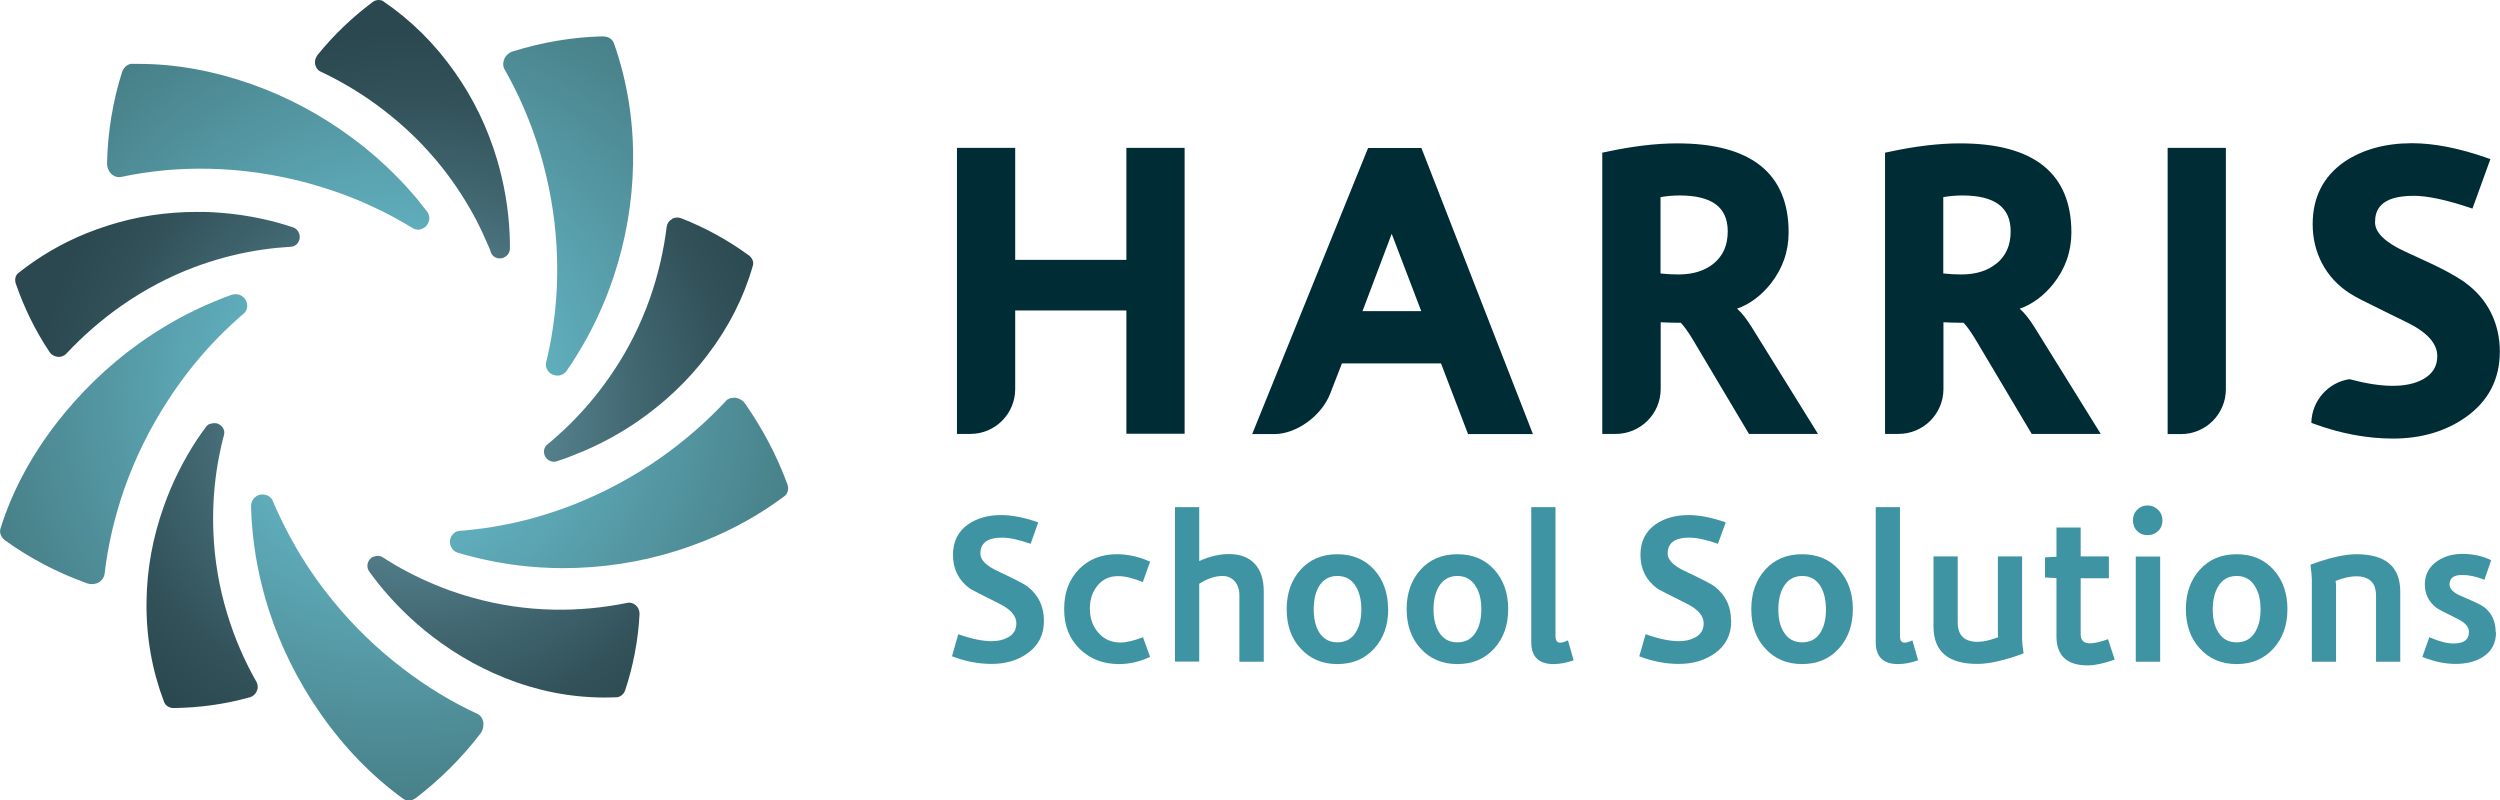 <?xml version="1.0" encoding="UTF-8"?>
<svg id="Layer_1" data-name="Layer 1" xmlns="http://www.w3.org/2000/svg" xmlns:xlink="http://www.w3.org/1999/xlink" viewBox="0 0 150.66 48.24">
  <defs>
    <style>
      .cls-1 {
        fill: none;
      }

      .cls-2 {
        fill: url(#radial-gradient-2);
      }

      .cls-3 {
        fill: url(#radial-gradient);
      }

      .cls-4 {
        fill: #002c36;
      }

      .cls-5 {
        clip-path: url(#clippath-1);
      }

      .cls-6 {
        fill: #3f94a3;
      }

      .cls-7 {
        clip-path: url(#clippath);
      }
    </style>
    <clipPath id="clippath">
      <path class="cls-1" d="M15.67,29.81s-.08.02-.12.04c-.25.11-.42.36-.42.63,0,.36.03.72.05,1.08.13,1.76.48,3.51,1.02,5.2.72,2.22,1.76,4.29,3.07,6.18,1.45,2.09,3.15,3.84,5.03,5.2.15.11.35.14.54.07.07-.03.14-.06.21-.11,1.43-1.09,2.76-2.4,3.91-3.9.11-.15.17-.33.17-.52,0-.05,0-.1,0-.15-.04-.23-.17-.42-.36-.51-1.56-.72-3.07-1.64-4.49-2.73-1.55-1.18-2.98-2.56-4.23-4.1-.93-1.14-1.76-2.36-2.46-3.64-.35-.63-.67-1.28-.97-1.94-.06-.14-.12-.28-.18-.42-.1-.24-.34-.39-.6-.39-.05,0-.11,0-.16.02M43.73,24.18c-1.17,1.26-2.51,2.42-3.98,3.45-1.6,1.12-3.36,2.06-5.21,2.79-1.37.53-2.78.95-4.22,1.22-.71.14-1.43.24-2.15.31-.15.02-.3.03-.46.04-.07,0-.15.02-.21.05-.21.1-.36.31-.38.56-.03.32.17.62.47.71.34.1.69.2,1.04.28,1.71.43,3.48.64,5.26.65,2.32,0,4.63-.34,6.83-1.03.61-.19,1.22-.41,1.8-.64h0c1.73-.7,3.33-1.6,4.74-2.66.22-.16.29-.45.19-.73-.62-1.69-1.48-3.33-2.55-4.86-.1-.15-.26-.26-.44-.32-.05-.01-.1-.02-.14-.03-.04,0-.07,0-.1,0-.19,0-.38.07-.49.2M14,17.75c-.34.12-.68.25-1.01.39-1.64.67-3.19,1.54-4.63,2.57-1.88,1.35-3.54,2.97-4.94,4.77C1.87,27.49.73,29.61.03,31.85c-.08.25.03.53.27.71,1.48,1.07,3.15,1.95,4.94,2.59.16.06.35.07.52.02,0,0,.02,0,.03,0,.04-.01.09-.04.14-.06.2-.11.34-.3.37-.51.2-1.72.6-3.44,1.19-5.14.65-1.84,1.52-3.62,2.6-5.28.79-1.23,1.69-2.39,2.69-3.46.49-.52,1.02-1.04,1.55-1.51.11-.1.23-.21.35-.3.24-.21.29-.56.12-.84-.13-.22-.36-.34-.59-.34-.07,0-.14.01-.21.03M7.96,3.84c-.07,0-.15.02-.21.05-.18.08-.32.24-.39.44-.56,1.76-.87,3.63-.91,5.52,0,.18.06.37.16.52.03.04.07.08.1.11.17.16.4.23.6.18,1.7-.36,3.48-.53,5.28-.49,1.96.04,3.92.32,5.84.83,1.41.38,2.8.87,4.12,1.5.65.3,1.3.64,1.92,1.01.13.08.26.16.4.24.18.11.4.12.59.03.09-.04.18-.1.24-.18.21-.25.23-.6.04-.85-.22-.28-.45-.57-.67-.84-1.14-1.35-2.44-2.56-3.86-3.61-1.86-1.38-3.9-2.47-6.06-3.23-2.27-.8-4.55-1.22-6.82-1.22-.12,0-.25,0-.37,0M36.36,2.19c-1.83.04-3.67.35-5.46.91,0,0,0,0-.01,0-.17.06-.32.17-.42.31-.03.04-.05.08-.07.13-.1.22-.1.45,0,.63.86,1.5,1.57,3.14,2.1,4.87.57,1.88.93,3.84,1.04,5.82.08,1.46.04,2.94-.15,4.38-.09.71-.21,1.43-.37,2.14-.03.15-.07.3-.11.45-.07.31.1.62.4.75.18.07.38.08.55,0,.11-.05.21-.13.28-.22.21-.29.4-.6.59-.9.94-1.5,1.69-3.11,2.25-4.78.73-2.2,1.13-4.49,1.17-6.79.05-2.56-.35-5-1.15-7.28-.09-.25-.33-.41-.63-.41h-.03"/>
    </clipPath>
    <radialGradient id="radial-gradient" cx="-248.42" cy="410.11" fx="-248.42" fy="410.11" r="1" gradientTransform="translate(6299.15 10382.86) scale(25.26 -25.26)" gradientUnits="userSpaceOnUse">
      <stop offset="0" stop-color="#6dc7d9"/>
      <stop offset=".45" stop-color="#5da8b6"/>
      <stop offset="1" stop-color="#477f87"/>
    </radialGradient>
    <clipPath id="clippath-1">
      <path class="cls-1" d="M22.5,33.54c-.08.04-.14.09-.2.15-.19.21-.21.53-.05.75.18.24.36.49.55.73.95,1.18,2.03,2.24,3.22,3.16,1.58,1.22,3.29,2.15,5.11,2.79,1.96.69,3.98.99,6.02.9.06,0,.12-.01.18-.04.16-.07.29-.21.35-.39.49-1.49.78-3.03.86-4.56v-.08c-.01-.18-.08-.34-.21-.46-.15-.14-.34-.2-.52-.16-1.47.3-2.97.44-4.45.41-1.66-.03-3.31-.28-4.91-.73-1.19-.33-2.35-.78-3.46-1.33-.55-.27-1.09-.57-1.6-.89-.11-.07-.22-.14-.33-.21-.09-.06-.19-.08-.3-.08-.08,0-.16.02-.23.05M12.65,25.54c-.09.04-.18.1-.24.19-.18.24-.35.49-.53.75-.83,1.26-1.51,2.62-2.01,4.04-.67,1.88-1.02,3.8-1.04,5.74-.03,2.1.33,4.13,1.06,6.05.09.22.31.36.57.36,1.56-.02,3.1-.23,4.56-.64.01,0,.03,0,.04,0,.01,0,.02-.01.04-.02.16-.06.3-.19.37-.35.09-.18.08-.38,0-.54-.74-1.3-1.34-2.68-1.77-4.11-.49-1.59-.77-3.24-.84-4.91-.05-1.23.01-2.48.19-3.71.09-.6.21-1.21.35-1.8.03-.12.06-.25.1-.38.07-.26-.07-.54-.34-.66-.08-.04-.17-.05-.26-.05-.08,0-.16.02-.24.05M40.5,13.2c-.17.09-.29.26-.32.44-.18,1.48-.52,2.93-1.01,4.33-.55,1.56-1.29,3.05-2.22,4.43-.68,1.02-1.47,2-2.33,2.88-.42.44-.88.86-1.34,1.26-.1.08-.2.17-.3.25-.21.17-.26.48-.12.73.14.25.44.36.69.28.29-.09.58-.2.87-.31.26-.1.53-.21.79-.32,1.13-.49,2.21-1.08,3.21-1.77,1.64-1.13,3.06-2.48,4.22-4.01,1.26-1.65,2.18-3.45,2.73-5.38.07-.22-.03-.46-.24-.62-1.26-.92-2.63-1.67-4.06-2.23-.02,0-.04-.02-.07-.02-.06-.02-.12-.03-.18-.03-.11,0-.23.03-.33.08M6.52,13.59c-.45.14-.9.3-1.34.48-1.48.6-2.85,1.41-4.07,2.38-.18.14-.24.39-.16.64.5,1.45,1.18,2.84,2.02,4.1.01.02.03.04.04.06.11.14.27.23.45.25.1.02.21,0,.3-.03.08-.03.16-.08.22-.14,1.01-1.08,2.14-2.07,3.36-2.92,1.36-.95,2.85-1.74,4.4-2.32,1.16-.43,2.36-.76,3.59-.97.6-.1,1.21-.18,1.82-.22.13-.01.26-.02.39-.03.07,0,.14-.02.19-.05.18-.08.31-.27.33-.48.03-.28-.14-.55-.4-.64-.29-.1-.58-.18-.88-.27-1.46-.4-2.96-.62-4.47-.66-.15,0-.29,0-.44,0-1.84,0-3.64.27-5.36.82M22.45.13c-1.23.92-2.35,1.99-3.31,3.18-.02.02-.03.04-.04.06-.1.15-.14.33-.11.5.04.2.15.36.32.44,1.34.63,2.61,1.4,3.79,2.31,1.31,1,2.51,2.17,3.54,3.47.77.97,1.45,2.02,2.03,3.11.28.54.54,1.1.78,1.66.05.12.1.24.14.37.1.25.38.39.66.33.04,0,.08-.02.11-.04.22-.09.37-.31.37-.54,0-.3,0-.61-.02-.92-.07-1.51-.33-3.01-.76-4.46-.57-1.91-1.43-3.68-2.55-5.26-1.2-1.71-2.65-3.14-4.3-4.26-.08-.06-.18-.08-.28-.08-.13,0-.26.04-.37.13"/>
    </clipPath>
    <radialGradient id="radial-gradient-2" cx="-249.61" cy="409.03" fx="-249.61" fy="409.03" r="1" gradientTransform="translate(5762.5 9428.83) scale(22.99 -22.99)" gradientUnits="userSpaceOnUse">
      <stop offset="0" stop-color="#74acbb"/>
      <stop offset=".25" stop-color="#5c8b98"/>
      <stop offset=".58" stop-color="#416771"/>
      <stop offset=".84" stop-color="#315058"/>
      <stop offset="1" stop-color="#2b4850"/>
    </radialGradient>
  </defs>
  <path class="cls-6" d="M62.91,37.43c0,.83-.33,1.48-1,1.95-.59.42-1.31.63-2.15.63-.79,0-1.58-.15-2.39-.46l.38-1.33c.79.28,1.46.42,2.01.42.39,0,.72-.08.99-.23.33-.18.5-.46.5-.84,0-.45-.33-.84-.99-1.17-1.14-.57-1.75-.88-1.84-.95-.66-.5-.99-1.17-.99-2.01,0-.79.3-1.41.91-1.84.54-.37,1.2-.56,2-.56.65,0,1.4.15,2.23.44l-.46,1.29c-.72-.25-1.29-.37-1.72-.37-.88,0-1.31.32-1.31.96,0,.37.33.71.99,1.03,1.02.48,1.64.8,1.85.95.66.52.99,1.2.99,2.06"/>
  <path class="cls-6" d="M69.32,39.58c-.63.3-1.26.44-1.88.44-.95,0-1.74-.3-2.37-.91-.63-.61-.94-1.41-.94-2.4s.29-1.78.88-2.39c.59-.61,1.36-.92,2.29-.92.68,0,1.35.15,2.01.45l-.44,1.23c-.58-.24-1.07-.36-1.49-.36-.52,0-.93.19-1.24.57-.31.38-.46.84-.46,1.39,0,.58.17,1.06.51,1.45.34.39.78.59,1.33.59.37,0,.82-.11,1.36-.32l.43,1.19Z"/>
  <path class="cls-6" d="M76.15,39.88h-1.46v-4.01c0-.35-.1-.63-.28-.84-.19-.21-.44-.32-.74-.32-.44,0-.91.16-1.4.47v4.69h-1.46v-9.31h1.46v3.25c.62-.28,1.22-.42,1.8-.42.67,0,1.19.2,1.55.59s.54.95.54,1.66v4.24Z"/>
  <path class="cls-6" d="M83.66,36.7c0,.97-.28,1.76-.84,2.38-.56.62-1.3.94-2.22.94s-1.66-.32-2.23-.95c-.56-.61-.83-1.4-.83-2.36s.28-1.76.84-2.38c.56-.62,1.3-.93,2.21-.93s1.66.31,2.22.93c.56.62.84,1.41.84,2.38M82.04,36.72c0-.55-.11-1-.32-1.36-.25-.43-.62-.65-1.12-.65s-.87.22-1.12.64c-.21.36-.31.81-.31,1.37s.11,1.01.31,1.36c.26.42.63.63,1.12.63s.87-.21,1.12-.63c.21-.35.32-.8.32-1.36"/>
  <path class="cls-6" d="M90.89,36.7c0,.97-.28,1.76-.84,2.38-.56.62-1.3.94-2.22.94s-1.66-.32-2.23-.95c-.55-.61-.83-1.4-.83-2.36s.28-1.76.84-2.38c.56-.62,1.3-.93,2.22-.93s1.66.31,2.22.93c.56.62.84,1.41.84,2.38M89.27,36.72c0-.55-.1-1-.32-1.36-.25-.43-.63-.65-1.12-.65s-.87.22-1.12.64c-.21.36-.32.81-.32,1.37s.11,1.01.32,1.36c.25.42.62.63,1.12.63s.87-.21,1.12-.63c.21-.35.32-.8.32-1.36"/>
  <path class="cls-6" d="M94.84,39.79c-.42.15-.83.23-1.22.23-.89,0-1.34-.44-1.34-1.32v-8.14h1.46v7.78c0,.26.1.39.29.39.1,0,.25-.04.46-.14l.34,1.19Z"/>
  <path class="cls-6" d="M104.33,37.43c0,.83-.33,1.48-1,1.95-.6.42-1.31.63-2.15.63-.79,0-1.59-.15-2.39-.46l.38-1.33c.79.28,1.46.42,2.01.42.39,0,.72-.08.99-.23.33-.18.5-.46.5-.84,0-.45-.33-.84-.98-1.17-1.14-.57-1.75-.88-1.84-.95-.66-.5-.99-1.17-.99-2.01,0-.79.3-1.41.91-1.84.53-.37,1.2-.56,2-.56.65,0,1.39.15,2.23.44l-.47,1.29c-.72-.25-1.29-.37-1.72-.37-.88,0-1.31.32-1.31.96,0,.37.33.71.98,1.03,1.03.48,1.64.8,1.85.95.66.52.99,1.2.99,2.06"/>
  <path class="cls-6" d="M111.66,36.7c0,.97-.28,1.76-.84,2.38-.56.62-1.3.94-2.22.94s-1.66-.32-2.23-.95c-.56-.61-.83-1.4-.83-2.36s.28-1.76.84-2.38c.56-.62,1.3-.93,2.22-.93s1.66.31,2.22.93c.56.62.84,1.41.84,2.38M110.04,36.72c0-.55-.11-1-.31-1.36-.25-.43-.63-.65-1.12-.65s-.87.22-1.12.64c-.21.36-.32.81-.32,1.37s.1,1.01.32,1.36c.25.42.62.63,1.12.63s.87-.21,1.12-.63c.21-.35.31-.8.31-1.36"/>
  <path class="cls-6" d="M115.6,39.79c-.42.15-.83.23-1.22.23-.89,0-1.34-.44-1.34-1.32v-8.14h1.46v7.78c0,.26.09.39.29.39.09,0,.25-.04.46-.14l.34,1.19Z"/>
  <path class="cls-6" d="M121.94,39.38c-1.14.42-2.06.63-2.77.63-1.77,0-2.65-.75-2.65-2.26v-4.22h1.46v3.98c0,.78.4,1.17,1.21,1.17.34,0,.75-.1,1.23-.28-.02-.13-.02-.22-.02-.27v-4.6h1.46v4.96c0,.19.03.48.09.89"/>
  <path class="cls-6" d="M127.44,39.75c-.67.24-1.21.35-1.63.35-1.25,0-1.88-.59-1.88-1.76v-3.5l-.69-.04v-1.21l.69-.04v-1.76h1.46v1.74h1.7v1.32h-1.7v3.38c0,.36.19.54.56.54.25,0,.61-.08,1.09-.25l.4,1.23Z"/>
  <path class="cls-6" d="M130.32,31.36c0,.26-.09.48-.26.64-.18.17-.39.25-.64.25s-.46-.08-.63-.25c-.16-.16-.25-.38-.25-.64s.08-.47.25-.64c.17-.17.38-.26.63-.26s.46.09.63.26c.18.17.27.39.27.64M130.18,39.88h-1.47v-6.34h1.47v6.34Z"/>
  <path class="cls-6" d="M137.85,36.7c0,.97-.28,1.76-.84,2.38-.56.62-1.3.94-2.22.94s-1.66-.32-2.23-.95c-.55-.61-.83-1.4-.83-2.36s.28-1.76.84-2.38c.56-.62,1.3-.93,2.22-.93s1.66.31,2.22.93c.56.62.84,1.41.84,2.38M136.23,36.72c0-.55-.1-1-.32-1.36-.25-.43-.62-.65-1.12-.65s-.87.22-1.12.64c-.21.36-.32.81-.32,1.37s.1,1.01.32,1.36c.25.42.62.63,1.12.63s.87-.21,1.12-.63c.21-.35.32-.8.32-1.36"/>
  <path class="cls-6" d="M144.65,39.88h-1.46v-3.98c0-.78-.4-1.17-1.21-1.17-.34,0-.75.09-1.23.28.02.12.03.21.03.27v4.6h-1.46v-4.96c0-.18-.03-.48-.08-.89,1.14-.42,2.06-.63,2.76-.63,1.77,0,2.65.75,2.65,2.26v4.23Z"/>
  <path class="cls-6" d="M150.42,38.11c0,.65-.26,1.14-.79,1.48-.45.28-.99.42-1.64.42s-1.3-.14-2.01-.42l.42-1.19c.57.25,1.06.38,1.46.38.62,0,.93-.23.93-.7,0-.3-.23-.56-.7-.79-.75-.37-1.18-.59-1.26-.66-.46-.35-.7-.83-.7-1.42s.26-1.07.77-1.41c.42-.28.92-.42,1.48-.42.66,0,1.24.13,1.75.38l-.41,1.18c-.5-.2-.94-.29-1.34-.29-.51,0-.76.19-.76.57,0,.27.24.51.72.71.73.31,1.18.52,1.34.64.48.36.72.87.72,1.53"/>
  <g class="cls-7">
    <rect class="cls-3" x="-5.91" y="-3.94" width="59.33" height="58.33" transform="translate(-6.52 8.38) rotate(-17.63)"/>
  </g>
  <path class="cls-4" d="M67.88,15.66h-6.7v-6.75h-3.51v17.24h.81c1.49,0,2.7-1.21,2.7-2.71v-4.73h6.7v7.43h3.51V8.91h-3.51v6.75ZM82.45,8.91l-6.99,17.25h1.35c1.33-.01,2.83-1.1,3.35-2.43l.71-1.83h5.97l1.63,4.26h3.91l-6.72-17.24h-3.2ZM82.11,18.75l1.76-4.66,1.78,4.66h-3.54ZM130.63,26.16h.81c1.49,0,2.7-1.21,2.7-2.71v-14.54h-3.51v17.24ZM148.58,17.04c-.06-.04-.12-.09-.19-.13-1.08-.71-2.3-1.21-3.47-1.76-1.19-.55-1.79-1.14-1.79-1.75,0-.68.25-1.6,2.33-1.6.8,0,1.91.23,3.3.69l.24.08,1.08-2.98-.25-.09c-1.66-.58-3.17-.87-4.47-.87-1.61,0-2.98.38-4.08,1.12-1.27.88-1.91,2.15-1.91,3.76,0,1.72.79,3.24,2.24,4.17.45.28.92.51,1.4.74.69.35,1.38.68,2.07,1.02,1.19.59,1.8,1.26,1.8,2.02,0,.62-.28,1.07-.85,1.39-.99.55-2.5.52-4.44,0-1.28.19-2.27,1.29-2.3,2.63l.13.05c1.6.59,3.21.9,4.79.9,1.69,0,3.16-.43,4.36-1.27,1.38-.96,2.08-2.3,2.08-3.98s-.73-3.17-2.08-4.14M104.66,18.61c.78-.27,1.46-.78,2.04-1.5.72-.91,1.09-1.95,1.09-3.1,0-3.56-2.26-5.37-6.71-5.37-1.31,0-2.76.18-4.32.52l-.2.04v16.95h.81c1.49,0,2.71-1.21,2.71-2.71v-4.02c.48.03,1.09.03,1.1.03h.11c.21.22.44.54.7.97l3.41,5.73h4.16l-3.98-6.41c-.33-.53-.62-.9-.9-1.14M103.26,15.89c-.53.43-1.23.65-2.11.65-.37,0-.73-.02-1.08-.06v-4.6c.39-.07.78-.1,1.15-.1,1.95,0,2.9.71,2.9,2.16,0,.84-.28,1.48-.86,1.95M121.7,18.61c.78-.27,1.46-.78,2.04-1.5.72-.91,1.09-1.95,1.09-3.1,0-3.56-2.26-5.37-6.71-5.37-1.31,0-2.76.18-4.32.52l-.2.04v16.95h.81c1.5,0,2.71-1.21,2.71-2.71v-4.02c.48.03,1.09.03,1.1.03h.11c.21.22.44.54.7.97l3.41,5.73h4.16l-3.98-6.41c-.33-.53-.63-.9-.91-1.14M120.3,15.89c-.52.43-1.23.65-2.11.65-.37,0-.73-.02-1.08-.06v-4.6c.39-.07.78-.1,1.15-.1,1.95,0,2.91.71,2.91,2.16,0,.84-.28,1.48-.86,1.95"/>
  <g class="cls-5">
    <rect class="cls-2" x="-4.54" y="-5.75" width="55.41" height="54.17" transform="translate(-5.37 8.01) rotate(-17.63)"/>
  </g>
</svg>